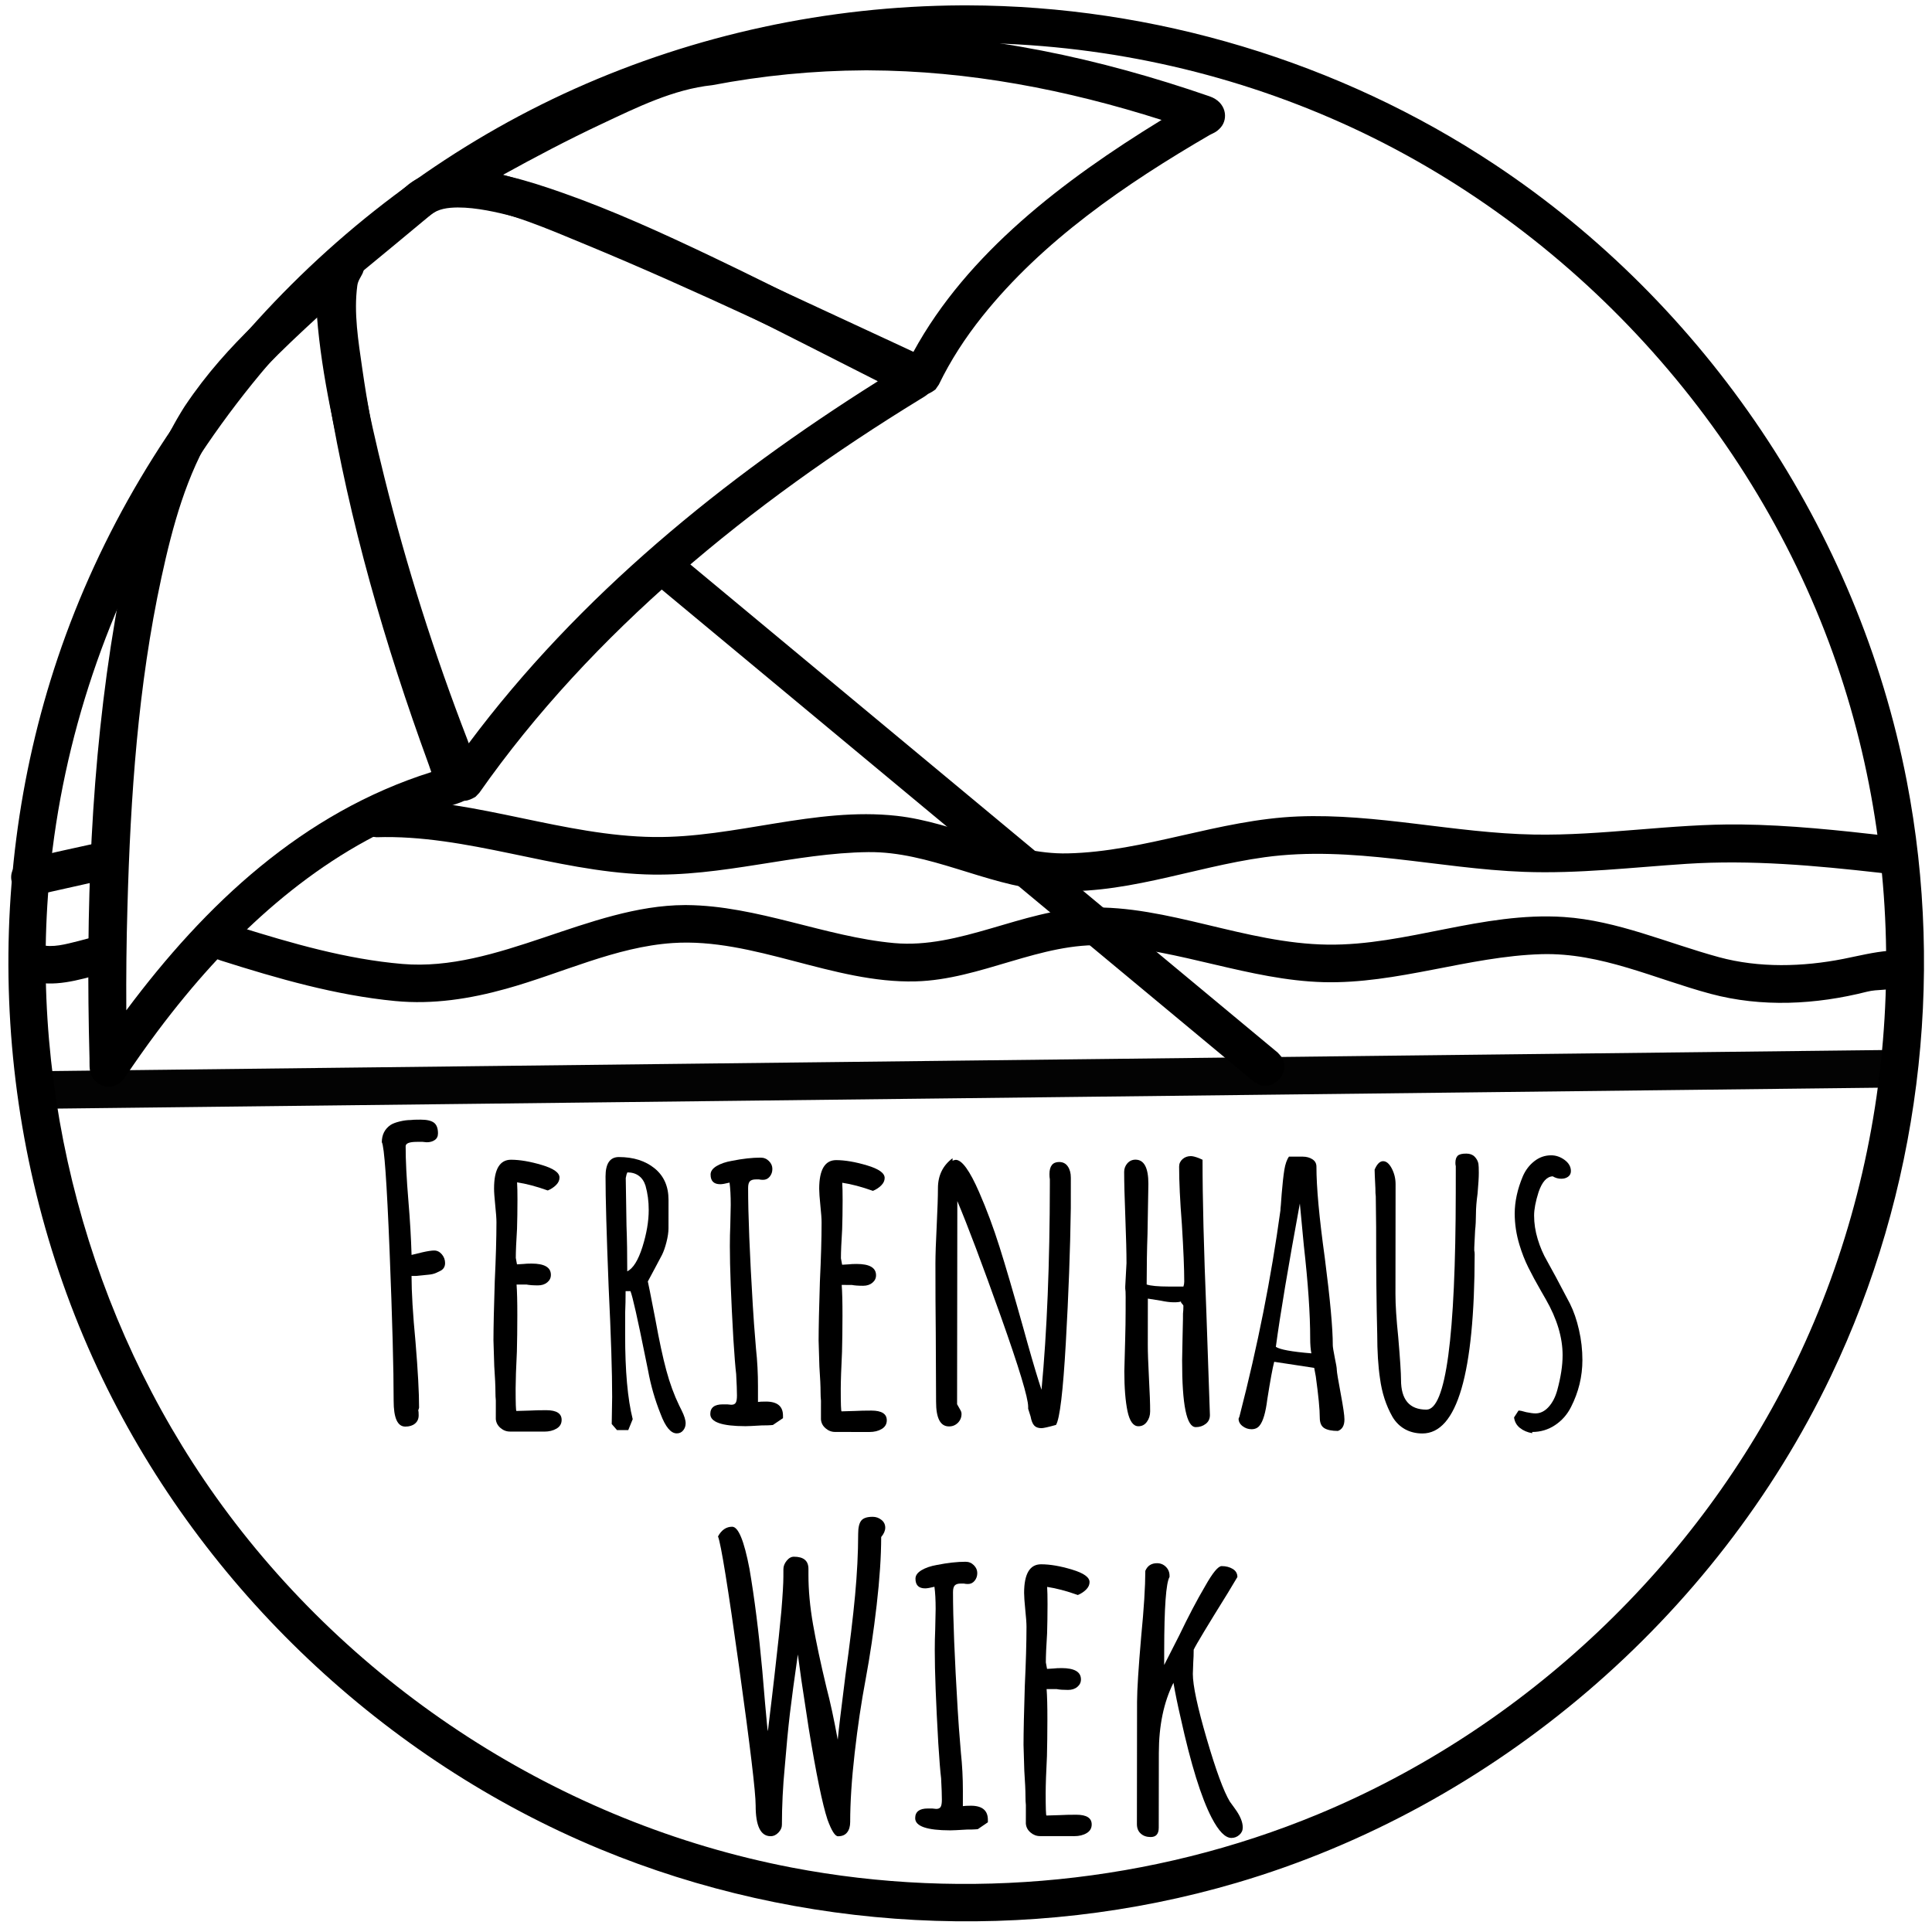 <?xml version="1.0" encoding="UTF-8" standalone="no"?> <svg xmlns="http://www.w3.org/2000/svg" xmlns:xlink="http://www.w3.org/1999/xlink" xmlns:serif="http://www.serif.com/" width="80px" height="80px" viewBox="0 0 80 80" xml:space="preserve" style="fill-rule:evenodd;clip-rule:evenodd;stroke-linejoin:round;stroke-miterlimit:1.414;"> <g id="Schirm-Umriss" serif:id="Schirm Umriss"> <path d="M14.563,10.258c0.077,0.042 0.163,0.072 0.231,0.127c0.279,0.225 0.364,0.642 0.209,0.957c-0.076,0.152 -0.181,0.288 -0.208,0.485c-0.151,1.126 0.041,2.287 0.208,3.451c0.827,5.714 2.485,11.296 4.531,16.707l0.042,0.11l0.041,0.111l0.052,0.255c-0.013,0.086 -0.01,0.174 -0.037,0.257c-0.158,0.497 -0.816,0.579 -1.425,0.775c-4.211,1.353 -7.771,4.399 -10.52,7.73c-0.407,0.492 -0.802,0.995 -1.182,1.505c-0.471,0.63 -0.924,1.274 -1.361,1.927l-0.167,0.18c-0.186,0.104 -0.23,0.157 -0.45,0.165c-0.333,0.013 -0.649,-0.208 -0.76,-0.51c-0.079,-0.214 -0.055,-0.441 -0.061,-0.667c-0.163,-6.099 0.046,-12.207 1.061,-18.175c0.506,-2.978 1.169,-6.01 2.719,-8.563c0.074,-0.125 0.157,-0.253 0.175,-0.28c1.802,-2.688 3.921,-4.298 6.002,-6.274l0.074,-0.072c0.045,-0.044 0.05,-0.047 0.078,-0.07l0.228,-0.129l0.261,-0.047c0.086,0.016 0.174,0.03 0.259,0.045Zm-1.399,2.86c-1.475,1.357 -2.937,2.738 -4.099,4.392c-0.074,0.107 -0.145,0.214 -0.154,0.227c-0.016,0.026 -0.032,0.051 -0.048,0.077c-1.139,1.834 -1.717,3.969 -2.18,6.105c-0.968,4.47 -1.281,9.06 -1.406,13.639c-0.042,1.426 -0.056,2.851 -0.047,4.277c3.278,-4.396 7.297,-8.182 12.63,-9.865c0,0 -0.069,-0.203 -0.117,-0.337c-1.811,-4.956 -3.28,-10.049 -4.138,-15.22c-0.181,-1.099 -0.334,-2.202 -0.389,-3.321c0,0 0.056,-0.073 -0.052,0.026Z" style="fill-rule:nonzero;"></path> <path d="M19.005,7.035c1.445,0.011 2.868,0.451 4.258,0.938c2.119,0.743 4.162,1.678 6.192,2.644c2.904,1.385 5.759,2.864 8.638,4.305l0.198,0.099c0.167,0.12 0.233,0.136 0.335,0.324c0.201,0.367 0.08,0.817 -0.366,1.089c-0.06,0.037 -0.117,0.072 -0.177,0.108c-6.965,4.268 -13.57,9.633 -18.234,16.285l-0.162,0.17c-0.141,0.077 -0.285,0.154 -0.442,0.161c-0.313,0.012 -0.591,-0.186 -0.752,-0.483c-0.001,-0.001 -0.067,-0.161 -0.065,-0.163c-1.824,-4.478 -3.289,-9.097 -4.359,-13.79c-0.564,-2.478 -1.04,-4.987 -1.011,-7.521c0,0 0.005,-0.141 0.036,-0.235c0.06,-0.193 0.114,-0.221 0.246,-0.367c1.164,-0.963 2.338,-1.918 3.495,-2.894c0.097,-0.083 0.102,-0.085 0.152,-0.122c0.069,-0.05 0.139,-0.097 0.213,-0.139c0.542,-0.315 1.187,-0.411 1.805,-0.409Zm-0.052,1.556c-0.402,0.004 -0.816,0.051 -1.125,0.312c-0.979,0.819 -1.972,1.634 -2.959,2.45l-0.256,0.212c0.029,2.739 0.63,5.481 1.299,8.183c0.919,3.702 2.071,7.332 3.446,10.888l0.052,0.143c4.568,-6.123 10.588,-10.992 16.889,-14.96l0.049,-0.032c-3.901,-1.965 -7.758,-4.012 -11.795,-5.658c-1.433,-0.583 -2.887,-1.138 -4.401,-1.417c-0.396,-0.071 -0.796,-0.122 -1.199,-0.121Z" style="fill-rule:nonzero;"></path> <path d="M35.966,1.358c4.789,0.016 9.607,1.068 14.123,2.632c0.681,0.234 0.787,0.915 0.455,1.292c-0.18,0.204 -0.321,0.232 -0.458,0.31c-3.473,2.019 -6.913,4.38 -9.407,7.504c-0.701,0.877 -1.319,1.824 -1.804,2.83l-0.137,0.198c-0.196,0.151 -0.42,0.265 -0.656,0.235c-0.079,-0.01 -0.155,-0.044 -0.234,-0.065c-4.519,-2.087 -9.008,-4.273 -13.602,-6.17c-1.561,-0.645 -3.121,-1.332 -4.805,-1.605c-0.298,-0.048 -0.602,-0.091 -0.893,-0.032l-0.241,0.01c-0.205,-0.056 -0.275,-0.049 -0.437,-0.198c-0.293,-0.267 -0.33,-0.789 -0.053,-1.096c0.095,-0.106 0.181,-0.148 0.297,-0.215c2.722,-1.575 5.495,-3.126 8.428,-4.249c0.887,-0.339 1.792,-0.649 2.726,-0.753l-0.003,0c2.212,-0.422 4.493,-0.63 6.701,-0.628Zm-0.176,1.555c-2.115,0.01 -4.226,0.218 -6.299,0.614c-1.611,0.17 -3.119,0.92 -4.604,1.618c-1.378,0.648 -2.726,1.358 -4.056,2.093c2.367,0.655 4.586,1.667 6.815,2.655c3.315,1.47 6.593,3.016 9.879,4.536l0.298,0.14c2.228,-4.089 6.232,-7.121 10.241,-9.582l0.034,-0.021c-3.924,-1.251 -7.981,-2.038 -12.135,-2.053c-0.059,0.001 -0.116,0.001 -0.173,0Z" style="fill-rule:nonzero;"></path> <path d="M27.966,22.908l0.21,0.124l24.731,20.554c0.14,0.16 0.202,0.192 0.255,0.407c0.122,0.469 -0.308,1.001 -0.802,0.967c-0.223,-0.013 -0.265,-0.068 -0.448,-0.176l-24.732,-20.555c-0.139,-0.16 -0.201,-0.193 -0.257,-0.406c-0.077,-0.312 0.062,-0.675 0.338,-0.85c0.188,-0.118 0.255,-0.099 0.467,-0.119c0.08,0.018 0.158,0.036 0.238,0.054Z" style="fill-rule:nonzero;"></path> </g> <g id="Wellen"> <path d="M4.327,38.708c0.607,0.032 0.981,0.874 0.522,1.33c-0.064,0.063 -0.14,0.116 -0.221,0.154c-0.121,0.056 -0.259,0.083 -0.393,0.12c-0.987,0.276 -2.029,0.586 -3.001,0.298c-0.553,-0.164 -0.855,-0.888 -0.441,-1.319c0.222,-0.231 0.575,-0.263 0.891,-0.17c0.49,0.135 1.036,-0.024 1.569,-0.156c0.279,-0.07 0.557,-0.149 0.835,-0.228c0,0 0.149,-0.03 0.239,-0.029Z" style="fill-rule:nonzero;"></path> <path d="M28.433,37.477c2.911,0.022 5.746,1.316 8.592,1.574c2.709,0.246 5.291,-1.375 8.046,-1.469c3.271,-0.111 6.493,1.489 9.908,1.533c3.254,0.043 6.403,-1.369 9.781,-1.144c2.21,0.147 4.284,1.082 6.417,1.663c1.666,0.453 3.471,0.402 5.151,0.072c0.63,-0.125 1.251,-0.284 1.901,-0.337l0.243,0.019c0.197,0.081 0.267,0.082 0.411,0.249c0.311,0.362 0.184,1.027 -0.29,1.225c-0.412,0.173 -0.831,0.087 -1.287,0.203c-2.124,0.538 -4.362,0.653 -6.473,0.087c-2.318,-0.621 -4.54,-1.713 -7.005,-1.642c-3.019,0.088 -5.977,1.24 -9.029,1.159c-3.046,-0.082 -5.976,-1.36 -9.024,-1.523c-2.679,-0.143 -5.157,1.421 -7.864,1.491c-3.411,0.089 -6.701,-1.813 -10.055,-1.588c-2.368,0.158 -4.583,1.25 -6.899,1.894c-1.487,0.414 -3.023,0.659 -4.599,0.507c-2.458,-0.237 -4.86,-0.93 -7.215,-1.677c-0.483,-0.153 -0.794,-0.432 -0.796,-0.819c-0.002,-0.412 0.364,-0.779 0.774,-0.781c0.304,-0.002 0.516,0.124 0.744,0.196c2.22,0.693 4.476,1.348 6.792,1.546c3.946,0.337 7.735,-2.422 11.692,-2.438c0.028,0 0.057,-0.001 0.084,0Z" style="fill-rule:nonzero;"></path> <path d="M4.343,34.859c0.543,0.025 0.947,0.702 0.638,1.193c-0.183,0.289 -0.565,0.36 -0.929,0.439c-0.881,0.194 -1.761,0.392 -2.64,0.591c0,0 -0.975,-0.064 -0.95,-0.785c0.012,-0.34 0.271,-0.649 0.605,-0.732c1.03,-0.233 2.06,-0.465 3.092,-0.688c0,0 0.022,-0.019 0.184,-0.018Z" style="fill-rule:nonzero;"></path> <path d="M16.059,33.104c3.717,0.014 7.308,1.509 11.01,1.555c3.359,0.043 6.682,-1.252 10.06,-0.877c2.424,0.268 4.679,1.608 7.077,1.555c3.191,-0.069 6.256,-1.397 9.539,-1.529c3.25,-0.131 6.494,0.689 9.764,0.749c2.853,0.053 5.708,-0.45 8.559,-0.418c2.042,0.023 4.083,0.243 6.107,0.474l0.158,0.018c0.311,0.036 0.707,0.12 0.879,0.425c0.242,0.429 -0.034,1.045 -0.524,1.144c-0.263,0.053 -0.552,-0.026 -0.853,-0.06c-2.657,-0.3 -5.332,-0.544 -8.003,-0.37c-2.245,0.147 -4.485,0.415 -6.724,0.332c-3.572,-0.131 -7.116,-1.103 -10.736,-0.607c-3.043,0.416 -5.99,1.649 -9.097,1.366c-2.495,-0.228 -4.802,-1.604 -7.316,-1.577c-3.058,0.033 -6.056,1.038 -9.241,0.923c-3.759,-0.136 -7.409,-1.662 -11.127,-1.539l-0.241,-0.03c-0.193,-0.091 -0.263,-0.096 -0.399,-0.27c-0.292,-0.376 -0.134,-1.034 0.35,-1.21c0.151,-0.054 0.33,-0.049 0.332,-0.049c0.11,-0.003 0.22,-0.004 0.33,-0.005c0.033,0 0.064,0 0.096,0Z" style="fill-rule:nonzero;"></path> </g> <path id="Strich" d="M78.406,43.514c0.191,0.094 0.26,0.1 0.392,0.277c0.24,0.323 0.173,0.842 -0.159,1.088c-0.178,0.133 -0.246,0.118 -0.456,0.156l-76.537,0.878c-0.21,-0.032 -0.278,-0.017 -0.458,-0.146c-0.386,-0.274 -0.424,-0.953 -0.015,-1.258c0.178,-0.131 0.247,-0.116 0.456,-0.154l76.536,-0.877c0.08,0.012 0.16,0.023 0.241,0.036Z" style="fill-opacity:0.988;fill-rule:nonzero;"></path> <path id="Kreis" d="M40.065,0.222c7.713,0.018 15.405,2.332 21.815,6.581c8.739,5.792 15.062,15.13 17.073,25.526c1.601,8.273 0.501,17.042 -3.14,24.653c-4.788,10.008 -13.914,17.833 -24.604,20.98c-8.624,2.538 -18.087,2.034 -26.366,-1.396c-8.923,-3.696 -16.408,-10.779 -20.6,-19.476c-4.429,-9.184 -5.132,-20.113 -1.849,-29.856c3.483,-10.337 11.423,-19.079 21.395,-23.554c5.012,-2.249 10.481,-3.427 16.02,-3.458c0.086,0 0.171,0 0.256,0Zm-0.125,1.556c-7.4,0.017 -14.759,2.226 -20.91,6.29c-9.435,6.233 -15.886,16.762 -16.973,28.173c-0.863,9.05 1.624,18.373 6.896,25.761c5.61,7.862 14.248,13.49 23.835,15.33c7.266,1.393 14.941,0.629 21.777,-2.203c8.579,-3.555 15.768,-10.364 19.794,-18.715c4.289,-8.896 4.945,-19.468 1.7,-28.904c-3.379,-9.825 -10.972,-18.143 -20.483,-22.411c-4.825,-2.165 -10.064,-3.291 -15.39,-3.321c-0.082,0 -0.164,0 -0.246,0Z" style="fill-rule:nonzero;"></path> <g id="Ebene1"> <path d="M16.783,59.072c-0.323,0 -0.484,-0.357 -0.483,-1.071c0.001,-1.293 -0.055,-3.362 -0.168,-6.205c-0.115,-2.844 -0.221,-4.343 -0.322,-4.499c0.001,-0.313 0.124,-0.553 0.369,-0.719c0.089,-0.056 0.215,-0.103 0.377,-0.142c0.162,-0.039 0.309,-0.058 0.443,-0.058c0.067,-0.011 0.206,-0.017 0.418,-0.016c0.257,0 0.44,0.042 0.552,0.126c0.111,0.084 0.167,0.232 0.167,0.443c0,0.123 -0.045,0.215 -0.135,0.276c-0.089,0.062 -0.201,0.092 -0.334,0.092l-0.167,-0.017l-0.235,0c-0.311,0 -0.468,0.06 -0.468,0.183c-0.001,0.58 0.037,1.338 0.115,2.274c0.066,0.781 0.109,1.523 0.13,2.225c0.079,-0.022 0.226,-0.058 0.444,-0.108c0.217,-0.05 0.382,-0.075 0.494,-0.075c0.122,0 0.228,0.054 0.317,0.159c0.089,0.107 0.133,0.226 0.133,0.361c0,0.156 -0.072,0.267 -0.218,0.334c-0.022,0.011 -0.075,0.036 -0.159,0.075c-0.084,0.038 -0.192,0.063 -0.325,0.074c-0.101,0.011 -0.268,0.028 -0.503,0.05l-0.184,0c0,0.669 0.054,1.578 0.164,2.726c0.1,1.204 0.149,2.114 0.148,2.727l-0.017,0.067l-0.017,0.033c0.012,0.045 0.017,0.117 0.017,0.217c0,0.146 -0.051,0.26 -0.152,0.344c-0.1,0.083 -0.233,0.124 -0.401,0.124Z" style="fill-rule:nonzero;"></path> <path d="M21.115,59.278c-0.146,0 -0.276,-0.051 -0.393,-0.151c-0.117,-0.101 -0.181,-0.223 -0.192,-0.369l0.001,-0.434l0,-0.335c-0.011,-0.1 -0.016,-0.217 -0.016,-0.351c0,-0.234 -0.016,-0.591 -0.049,-1.071l-0.033,-1.069c0.001,-0.547 0.019,-1.361 0.054,-2.442c0.046,-0.97 0.069,-1.784 0.07,-2.442c0,-0.156 -0.017,-0.391 -0.05,-0.702c-0.033,-0.324 -0.05,-0.559 -0.049,-0.703c0.001,-0.792 0.235,-1.187 0.704,-1.187c0.368,0.001 0.794,0.074 1.279,0.219c0.485,0.145 0.727,0.318 0.727,0.519c0,0.112 -0.048,0.215 -0.143,0.31c-0.095,0.094 -0.209,0.169 -0.343,0.225c-0.468,-0.168 -0.891,-0.28 -1.271,-0.336c0.011,0.167 0.016,0.407 0.016,0.719c-0.001,0.446 -0.007,0.847 -0.018,1.205c-0.034,0.534 -0.051,0.936 -0.051,1.204l0.049,0.267l0.268,-0.016c0.089,-0.011 0.201,-0.016 0.334,-0.016c0.536,0 0.803,0.157 0.802,0.468c0,0.124 -0.049,0.226 -0.15,0.31c-0.1,0.083 -0.229,0.125 -0.385,0.125c-0.201,0 -0.357,-0.012 -0.469,-0.034l-0.417,-0.001c0.021,0.291 0.032,0.714 0.031,1.272c0,0.557 -0.007,1.059 -0.018,1.504c-0.034,0.681 -0.051,1.188 -0.052,1.523c0,0.624 0.01,0.936 0.033,0.936l0.552,-0.016c0.189,-0.011 0.418,-0.016 0.685,-0.016c0.424,0.001 0.635,0.135 0.635,0.402c0,0.157 -0.069,0.276 -0.21,0.36c-0.139,0.083 -0.309,0.125 -0.509,0.125l-1.422,-0.002Z" style="fill-rule:nonzero;"></path> <path d="M28.022,59.353c-0.245,0 -0.468,-0.268 -0.668,-0.803c-0.233,-0.58 -0.405,-1.178 -0.517,-1.791l-0.116,-0.569c-0.321,-1.595 -0.526,-2.503 -0.615,-2.726l-0.201,-0.001c0,0.323 -0.006,0.619 -0.018,0.887l-0.001,0.92c-0.002,1.494 0.102,2.659 0.313,3.495l-0.184,0.452l-0.468,-0.001l-0.217,-0.25l0.018,-1.121c0.001,-1.004 -0.047,-2.526 -0.146,-4.566c-0.086,-2.174 -0.129,-3.697 -0.128,-4.566c0.001,-0.536 0.185,-0.803 0.553,-0.802c0.602,0 1.096,0.157 1.48,0.469c0.384,0.313 0.576,0.748 0.575,1.306l-0.001,1.17c0,0.168 -0.029,0.36 -0.084,0.577c-0.056,0.218 -0.118,0.393 -0.184,0.527l-0.319,0.601l-0.269,0.502l0.084,0.402l0.232,1.187c0.155,0.859 0.305,1.556 0.45,2.092c0.144,0.535 0.322,1.02 0.533,1.455l0.1,0.201c0.111,0.223 0.167,0.401 0.167,0.536c0,0.111 -0.034,0.209 -0.101,0.292c-0.068,0.084 -0.156,0.126 -0.268,0.125Zm-2.049,-6.709c0.245,-0.122 0.454,-0.46 0.629,-1.011c0.173,-0.552 0.26,-1.062 0.26,-1.53c0.001,-0.357 -0.044,-0.692 -0.132,-1.004c-0.056,-0.178 -0.147,-0.315 -0.276,-0.41c-0.128,-0.095 -0.286,-0.143 -0.476,-0.143l-0.034,0.084l-0.033,0.15l0.031,1.974c0.022,0.58 0.032,1.209 0.031,1.89Z" style="fill-rule:nonzero;"></path> <path d="M30.866,59.055c-0.97,-0.001 -1.455,-0.168 -1.454,-0.503c0,-0.268 0.173,-0.401 0.518,-0.4l0.184,0l0.167,0.016c0.09,0 0.151,-0.027 0.184,-0.083c0.034,-0.056 0.051,-0.156 0.051,-0.301c0,-0.19 -0.011,-0.485 -0.033,-0.886c-0.033,-0.268 -0.071,-0.747 -0.115,-1.439c-0.098,-1.707 -0.147,-2.994 -0.146,-3.864c0,-0.312 0.006,-0.596 0.018,-0.853l0.018,-0.852c0,-0.368 -0.016,-0.675 -0.049,-0.921c-0.179,0.045 -0.307,0.067 -0.385,0.067c-0.267,0 -0.401,-0.134 -0.4,-0.402c0,-0.133 0.083,-0.251 0.25,-0.351c0.167,-0.1 0.379,-0.172 0.636,-0.216c0.446,-0.089 0.842,-0.133 1.188,-0.132c0.133,0 0.248,0.047 0.342,0.142c0.095,0.094 0.143,0.204 0.142,0.326c0,0.123 -0.036,0.228 -0.109,0.318c-0.072,0.089 -0.165,0.133 -0.276,0.133c-0.067,0 -0.123,-0.006 -0.167,-0.017l-0.134,0c-0.111,0 -0.192,0.025 -0.243,0.075c-0.049,0.05 -0.075,0.142 -0.075,0.276c-0.001,1.082 0.063,2.71 0.195,4.884c0.022,0.401 0.065,0.992 0.131,1.773c0.056,0.513 0.083,1.037 0.082,1.572l0,0.635c0.066,-0.011 0.178,-0.016 0.334,-0.016c0.469,0.001 0.703,0.196 0.702,0.586l0,0.101l-0.419,0.283c-0.011,0 -0.047,0.003 -0.109,0.009c-0.061,0.005 -0.175,0.008 -0.342,0.008c-0.357,0.022 -0.586,0.032 -0.686,0.032Z" style="fill-rule:nonzero;"></path> <path d="M34.579,59.294c-0.146,0 -0.277,-0.051 -0.393,-0.151c-0.118,-0.101 -0.181,-0.223 -0.192,-0.369l0,-0.434l0.001,-0.335c-0.011,-0.1 -0.017,-0.217 -0.017,-0.351c0.001,-0.234 -0.016,-0.591 -0.049,-1.071l-0.032,-1.069c0.001,-0.547 0.018,-1.361 0.053,-2.442c0.046,-0.97 0.07,-1.784 0.07,-2.442c0.001,-0.156 -0.016,-0.391 -0.049,-0.702c-0.033,-0.324 -0.05,-0.559 -0.05,-0.703c0.001,-0.792 0.236,-1.187 0.705,-1.187c0.367,0.001 0.794,0.074 1.278,0.219c0.486,0.145 0.728,0.318 0.728,0.519c0,0.112 -0.048,0.215 -0.143,0.31c-0.095,0.094 -0.21,0.17 -0.343,0.225c-0.469,-0.168 -0.892,-0.28 -1.271,-0.336c0.011,0.167 0.016,0.407 0.016,0.719c-0.001,0.446 -0.007,0.847 -0.019,1.205c-0.033,0.534 -0.051,0.936 -0.051,1.204l0.05,0.267l0.268,-0.016c0.089,-0.011 0.2,-0.016 0.334,-0.016c0.536,0 0.802,0.157 0.802,0.468c0,0.124 -0.05,0.226 -0.151,0.31c-0.1,0.083 -0.228,0.125 -0.384,0.125c-0.201,0 -0.357,-0.012 -0.469,-0.034l-0.418,-0.001c0.022,0.291 0.033,0.714 0.032,1.272c-0.001,0.557 -0.007,1.059 -0.019,1.504c-0.033,0.681 -0.051,1.188 -0.052,1.523c-0.001,0.624 0.011,0.936 0.033,0.936l0.552,-0.016c0.19,-0.011 0.418,-0.016 0.685,-0.016c0.424,0.001 0.636,0.135 0.636,0.402c0,0.157 -0.071,0.276 -0.21,0.36c-0.139,0.083 -0.309,0.125 -0.51,0.125l-1.421,-0.002Z" style="fill-rule:nonzero;"></path> <path d="M43.125,59.137c-0.134,0 -0.234,-0.037 -0.3,-0.109c-0.068,-0.072 -0.118,-0.198 -0.151,-0.377l-0.1,-0.317l0,-0.034l0,-0.05c0.001,-0.368 -0.38,-1.623 -1.141,-3.765c-0.762,-2.141 -1.359,-3.725 -1.792,-4.751l-0.01,8.412l0.066,0.117c0.011,0.022 0.034,0.062 0.067,0.118c0.034,0.055 0.051,0.111 0.051,0.167c-0.001,0.145 -0.051,0.267 -0.152,0.368c-0.1,0.099 -0.222,0.15 -0.368,0.149c-0.357,0 -0.535,-0.34 -0.534,-1.021l-0.013,-2.86c-0.01,-0.858 -0.015,-1.817 -0.014,-2.876c0.001,-0.356 0.018,-0.875 0.053,-1.556c0.034,-0.702 0.051,-1.22 0.051,-1.555c0.001,-0.524 0.203,-0.936 0.605,-1.237l-0.001,0.101c0.067,-0.023 0.112,-0.034 0.134,-0.034c0.257,0.001 0.579,0.447 0.968,1.339c0.312,0.715 0.592,1.467 0.842,2.259c0.251,0.792 0.581,1.919 0.991,3.38l0.167,0.602c0.255,0.904 0.45,1.551 0.583,1.941c0.226,-2.397 0.341,-5.229 0.345,-8.496l0,-0.217c-0.012,-0.068 -0.016,-0.139 -0.016,-0.218c0,-0.334 0.134,-0.501 0.401,-0.501c0.157,0.001 0.276,0.061 0.36,0.185c0.083,0.122 0.125,0.278 0.124,0.467l-0.001,1.255c-0.024,1.718 -0.093,3.579 -0.207,5.586c-0.114,2.007 -0.25,3.139 -0.406,3.394c-0.323,0.09 -0.524,0.134 -0.602,0.134Z" style="fill-rule:nonzero;"></path> <path d="M49.514,59.094c-0.379,0 -0.568,-0.92 -0.565,-2.76l0.018,-0.953l0.017,-0.77l0,-0.049l0.001,-0.168c0.011,-0.089 0.017,-0.195 0.017,-0.318c0,-0.022 -0.017,-0.05 -0.051,-0.084c-0.033,-0.033 -0.05,-0.061 -0.05,-0.083l0,-0.017c-0.055,0.023 -0.156,0.034 -0.301,0.033c-0.144,0 -0.322,-0.022 -0.534,-0.067c-0.068,-0.012 -0.246,-0.04 -0.536,-0.085l-0.002,1.924c-0.001,0.29 0.016,0.747 0.048,1.371c0.033,0.614 0.05,1.071 0.049,1.372c0,0.167 -0.045,0.312 -0.135,0.434c-0.089,0.124 -0.206,0.184 -0.351,0.184c-0.212,0 -0.362,-0.207 -0.451,-0.62c-0.088,-0.423 -0.132,-0.975 -0.132,-1.656l0.036,-1.354c0.011,-0.379 0.017,-0.781 0.018,-1.204l0,-0.284l0.001,-0.234c0,-0.179 -0.006,-0.296 -0.017,-0.351l0,-0.084l0.052,-0.97c0,-0.424 -0.016,-1.054 -0.048,-1.891c-0.033,-0.836 -0.049,-1.465 -0.049,-1.889c0.001,-0.134 0.046,-0.251 0.134,-0.352c0.09,-0.1 0.202,-0.15 0.336,-0.15c0.356,0.001 0.534,0.336 0.533,1.004l-0.036,2.075c-0.023,0.624 -0.034,1.32 -0.035,2.09c0.167,0.056 0.468,0.084 0.903,0.085l0.619,0c0.022,-0.067 0.033,-0.133 0.034,-0.2c0,-0.535 -0.033,-1.327 -0.098,-2.375c-0.077,-0.981 -0.115,-1.779 -0.114,-2.392c0,-0.123 0.048,-0.226 0.142,-0.31c0.095,-0.083 0.209,-0.124 0.343,-0.124c0.078,0 0.189,0.028 0.335,0.084l0.15,0.067c-0.002,1.583 0.052,3.696 0.159,6.339l0.146,4.232c0,0.156 -0.058,0.278 -0.176,0.367c-0.117,0.089 -0.253,0.134 -0.41,0.133Z" style="fill-rule:nonzero;"></path> <path d="M55.401,59.252c-0.257,-0.001 -0.446,-0.04 -0.568,-0.118c-0.123,-0.078 -0.184,-0.223 -0.184,-0.435c0.001,-0.334 -0.055,-0.904 -0.165,-1.706l-0.066,-0.352l-1.656,-0.252c-0.068,0.256 -0.163,0.775 -0.286,1.555c-0.068,0.546 -0.174,0.908 -0.319,1.086c-0.079,0.101 -0.19,0.151 -0.335,0.151c-0.134,0 -0.256,-0.042 -0.367,-0.126c-0.112,-0.084 -0.168,-0.187 -0.168,-0.31l0.034,-0.084l0.017,-0.066c0.739,-2.865 1.3,-5.691 1.682,-8.478c0,-0.044 0.006,-0.12 0.018,-0.225c0.011,-0.107 0.022,-0.26 0.034,-0.461c0.034,-0.412 0.07,-0.741 0.109,-0.986c0.04,-0.246 0.104,-0.429 0.193,-0.552l0.569,0.001c0.155,0 0.29,0.037 0.401,0.109c0.112,0.073 0.168,0.175 0.167,0.31c-0.001,0.847 0.115,2.107 0.347,3.78c0.221,1.717 0.331,2.921 0.33,3.613c0,0.067 0.028,0.24 0.083,0.518c0.055,0.257 0.083,0.424 0.083,0.502c0,0.078 0.055,0.413 0.166,1.004c0.1,0.535 0.15,0.881 0.15,1.037l0,0.017c-0.001,0.245 -0.09,0.402 -0.269,0.468Zm-1.1,-3.213c-0.033,-0.167 -0.049,-0.373 -0.049,-0.619c0.001,-1.003 -0.087,-2.285 -0.263,-3.846l-0.165,-1.74c-0.483,2.619 -0.814,4.598 -0.994,5.936c0.167,0.112 0.657,0.202 1.471,0.269Z" style="fill-rule:nonzero;"></path> <path d="M58.896,59.357c-0.267,-0.001 -0.507,-0.06 -0.719,-0.177c-0.211,-0.118 -0.384,-0.288 -0.517,-0.511c-0.267,-0.469 -0.439,-0.998 -0.517,-1.589c-0.077,-0.513 -0.115,-1.126 -0.115,-1.84c-0.032,-1.205 -0.047,-2.676 -0.045,-4.416l-0.015,-1.287c-0.011,-0.067 -0.017,-0.178 -0.016,-0.335c-0.022,-0.424 -0.032,-0.68 -0.032,-0.77c0.1,-0.234 0.217,-0.35 0.351,-0.35c0.134,0 0.253,0.1 0.359,0.301c0.105,0.201 0.158,0.418 0.158,0.653l-0.005,4.549c-0.001,0.446 0.038,1.037 0.114,1.773c0.078,0.914 0.116,1.505 0.116,1.773c-0.001,0.825 0.349,1.238 1.052,1.239c0.803,0.001 1.208,-2.998 1.215,-8.996l0.001,-0.938l0,-0.15c-0.011,-0.033 -0.016,-0.078 -0.016,-0.133c0,-0.135 0.031,-0.232 0.092,-0.293c0.061,-0.062 0.181,-0.093 0.36,-0.092c0.145,0 0.259,0.042 0.343,0.126c0.082,0.083 0.136,0.181 0.158,0.292c0.011,0.068 0.016,0.196 0.016,0.386c0,0.178 -0.017,0.462 -0.051,0.852c-0.045,0.324 -0.067,0.602 -0.067,0.837c-0.001,0.256 -0.012,0.485 -0.035,0.686l-0.034,0.702l-0.001,0.133c0.012,0.045 0.017,0.095 0.017,0.151c-0.006,4.951 -0.728,7.425 -2.167,7.424Z" style="fill-rule:nonzero;"></path> <path d="M63.446,59.345c-0.201,-0.034 -0.371,-0.107 -0.51,-0.218c-0.139,-0.111 -0.22,-0.257 -0.242,-0.435l0.185,-0.284c0.066,0 0.172,0.022 0.317,0.067c0.167,0.034 0.296,0.051 0.384,0.051c0.201,0 0.382,-0.089 0.544,-0.267c0.163,-0.179 0.282,-0.413 0.361,-0.702c0.145,-0.536 0.219,-1.014 0.219,-1.438c0.001,-0.736 -0.232,-1.512 -0.7,-2.326l-0.183,-0.318c-0.212,-0.368 -0.39,-0.697 -0.534,-0.987c-0.145,-0.291 -0.267,-0.603 -0.368,-0.937c-0.133,-0.435 -0.198,-0.87 -0.198,-1.305c0.001,-0.49 0.112,-1.004 0.336,-1.538c0.112,-0.257 0.271,-0.466 0.478,-0.627c0.205,-0.161 0.437,-0.242 0.694,-0.242c0.2,0 0.387,0.065 0.56,0.193c0.172,0.129 0.259,0.282 0.259,0.461c-0.001,0.099 -0.04,0.178 -0.118,0.234c-0.078,0.056 -0.173,0.083 -0.284,0.082c-0.122,0 -0.24,-0.033 -0.351,-0.1c-0.246,0.011 -0.441,0.228 -0.586,0.652c-0.124,0.39 -0.185,0.713 -0.185,0.97c-0.001,0.323 0.049,0.649 0.149,0.978c0.099,0.329 0.228,0.628 0.383,0.895l0.367,0.67l0.584,1.105c0.156,0.312 0.282,0.674 0.375,1.087c0.095,0.412 0.142,0.831 0.142,1.254c-0.001,0.681 -0.159,1.327 -0.471,1.94c-0.156,0.312 -0.377,0.562 -0.662,0.752c-0.284,0.189 -0.6,0.283 -0.945,0.283l0,0.05Z" style="fill-rule:nonzero;"></path> <path d="M31.908,76.033c-0.413,-0.001 -0.619,-0.425 -0.618,-1.272c0.001,-0.535 -0.228,-2.451 -0.687,-5.747c-0.459,-3.294 -0.75,-5.093 -0.872,-5.394c0.145,-0.267 0.341,-0.401 0.586,-0.401c0.257,0 0.495,0.58 0.717,1.741c0.21,1.227 0.387,2.632 0.531,4.215l0.115,1.355c0.066,0.758 0.105,1.142 0.116,1.154l0.169,-1.405l0.101,-0.869c0.146,-1.271 0.242,-2.169 0.288,-2.693c0.057,-0.691 0.084,-1.165 0.084,-1.421l0.001,-0.318c0,-0.123 0.045,-0.24 0.135,-0.351c0.089,-0.111 0.189,-0.167 0.3,-0.167c0.402,0 0.602,0.168 0.602,0.503l0,0.25c-0.001,0.636 0.063,1.319 0.19,2.049c0.128,0.731 0.313,1.603 0.557,2.618c0.156,0.591 0.311,1.311 0.466,2.158c0.034,-0.368 0.14,-1.259 0.32,-2.675c0.181,-1.293 0.313,-2.394 0.398,-3.303c0.084,-0.908 0.127,-1.759 0.128,-2.55c0,-0.257 0.043,-0.438 0.126,-0.543c0.084,-0.107 0.243,-0.16 0.477,-0.159c0.134,0 0.254,0.042 0.359,0.126c0.107,0.083 0.159,0.193 0.159,0.326c-0.001,0.123 -0.056,0.251 -0.168,0.385c-0.001,0.802 -0.063,1.742 -0.187,2.817c-0.124,1.077 -0.276,2.1 -0.456,3.069c-0.179,0.948 -0.331,1.965 -0.454,3.052c-0.125,1.087 -0.186,2.042 -0.187,2.868c-0.001,0.178 -0.043,0.321 -0.127,0.426c-0.083,0.106 -0.209,0.159 -0.376,0.159c-0.123,0 -0.268,-0.229 -0.435,-0.686c-0.211,-0.636 -0.472,-1.902 -0.781,-3.798l-0.298,-1.957l-0.15,-1.087c-0.146,1.014 -0.255,1.831 -0.329,2.45c-0.073,0.618 -0.143,1.351 -0.212,2.199c-0.079,0.814 -0.118,1.616 -0.119,2.408c0,0.111 -0.048,0.217 -0.143,0.317c-0.095,0.101 -0.204,0.151 -0.326,0.151Z" style="fill-rule:nonzero;"></path> <path d="M39.351,75.791c-0.97,-0.001 -1.455,-0.169 -1.455,-0.504c0,-0.267 0.173,-0.401 0.519,-0.401l0.184,0l0.167,0.017c0.089,0 0.151,-0.028 0.184,-0.083c0.034,-0.056 0.051,-0.156 0.051,-0.301c0,-0.19 -0.01,-0.485 -0.032,-0.886c-0.034,-0.268 -0.072,-0.748 -0.116,-1.439c-0.098,-1.706 -0.147,-2.994 -0.146,-3.864c0,-0.311 0.006,-0.596 0.018,-0.853l0.018,-0.853c0,-0.368 -0.016,-0.674 -0.05,-0.919c-0.178,0.044 -0.306,0.066 -0.384,0.066c-0.268,0 -0.402,-0.135 -0.401,-0.402c0,-0.134 0.084,-0.251 0.251,-0.351c0.167,-0.1 0.379,-0.172 0.636,-0.217c0.446,-0.088 0.841,-0.132 1.188,-0.132c0.133,0 0.248,0.048 0.342,0.143c0.095,0.095 0.142,0.203 0.142,0.326c0,0.122 -0.037,0.229 -0.109,0.317c-0.073,0.09 -0.164,0.135 -0.276,0.135c-0.067,-0.001 -0.123,-0.006 -0.168,-0.017l-0.133,-0.001c-0.112,0 -0.192,0.024 -0.243,0.075c-0.05,0.05 -0.076,0.142 -0.076,0.276c-0.001,1.082 0.064,2.709 0.195,4.884c0.022,0.402 0.066,0.993 0.132,1.773c0.055,0.513 0.082,1.037 0.082,1.572l-0.001,0.636c0.067,-0.011 0.178,-0.017 0.335,-0.017c0.468,0.001 0.702,0.196 0.701,0.587l0,0.099l-0.418,0.285c-0.012,0 -0.048,0.002 -0.109,0.008c-0.061,0.005 -0.175,0.008 -0.343,0.008c-0.357,0.022 -0.585,0.033 -0.685,0.033Z" style="fill-rule:nonzero;"></path> <path d="M43.063,76.029c-0.145,0 -0.275,-0.05 -0.393,-0.151c-0.117,-0.1 -0.181,-0.224 -0.192,-0.368l0.001,-0.435l0,-0.334c-0.011,-0.1 -0.016,-0.218 -0.016,-0.351c0,-0.235 -0.016,-0.591 -0.049,-1.071l-0.032,-1.071c0.001,-0.546 0.019,-1.36 0.053,-2.441c0.046,-0.971 0.069,-1.784 0.07,-2.442c0,-0.157 -0.017,-0.39 -0.05,-0.703c-0.032,-0.323 -0.049,-0.557 -0.049,-0.702c0.001,-0.792 0.236,-1.187 0.704,-1.186c0.368,0 0.794,0.072 1.279,0.219c0.485,0.145 0.727,0.318 0.727,0.518c0,0.112 -0.048,0.215 -0.142,0.31c-0.096,0.094 -0.21,0.17 -0.343,0.225c-0.469,-0.168 -0.892,-0.279 -1.271,-0.336c0.011,0.167 0.016,0.407 0.016,0.719c-0.001,0.446 -0.007,0.847 -0.018,1.204c-0.035,0.536 -0.052,0.937 -0.052,1.204l0.05,0.268l0.268,-0.016c0.088,-0.011 0.2,-0.017 0.334,-0.017c0.535,0.001 0.803,0.158 0.802,0.47c0,0.122 -0.05,0.226 -0.15,0.309c-0.101,0.084 -0.229,0.125 -0.385,0.125c-0.201,0 -0.358,-0.011 -0.469,-0.034l-0.418,0c0.022,0.29 0.033,0.713 0.032,1.271c-0.001,0.557 -0.007,1.059 -0.018,1.505c-0.035,0.68 -0.052,1.187 -0.053,1.522c0,0.624 0.01,0.937 0.033,0.937l0.551,-0.017c0.19,-0.011 0.419,-0.016 0.687,-0.016c0.423,0.001 0.635,0.135 0.635,0.403c0,0.155 -0.07,0.276 -0.21,0.359c-0.14,0.084 -0.31,0.125 -0.51,0.125l-1.422,-0.002Z" style="fill-rule:nonzero;"></path> <path d="M50.991,76.105c-0.257,0 -0.529,-0.279 -0.819,-0.837c-0.434,-0.836 -0.861,-2.215 -1.283,-4.132c-0.122,-0.524 -0.222,-1.01 -0.299,-1.456c-0.402,0.802 -0.604,1.772 -0.605,2.91l-0.004,3.093c0,0.257 -0.113,0.385 -0.335,0.385c-0.168,-0.001 -0.304,-0.047 -0.409,-0.143c-0.107,-0.094 -0.16,-0.226 -0.16,-0.393l0.006,-5.068c0.001,-0.49 0.058,-1.394 0.172,-2.709c0.112,-1.148 0.169,-2.051 0.17,-2.709c0.089,-0.212 0.251,-0.317 0.485,-0.317c0.146,0 0.268,0.051 0.368,0.151c0.1,0.1 0.15,0.223 0.15,0.368l0,0.05c-0.146,0.245 -0.219,1.26 -0.221,3.044l-0.001,0.602l0.621,-1.22c0.38,-0.792 0.737,-1.472 1.072,-2.04c0.313,-0.557 0.542,-0.835 0.687,-0.835c0.178,0 0.331,0.039 0.46,0.118c0.128,0.077 0.192,0.19 0.192,0.334l-0.402,0.669c-0.838,1.348 -1.308,2.128 -1.408,2.34c0,0.189 -0.006,0.356 -0.017,0.502l-0.018,0.501c0,0.48 0.191,1.374 0.574,2.685c0.383,1.311 0.702,2.178 0.958,2.602l0.218,0.301c0.211,0.291 0.317,0.548 0.317,0.77c0,0.123 -0.048,0.226 -0.143,0.309c-0.095,0.083 -0.204,0.125 -0.326,0.125Z" style="fill-rule:nonzero;"></path> </g> </svg> 